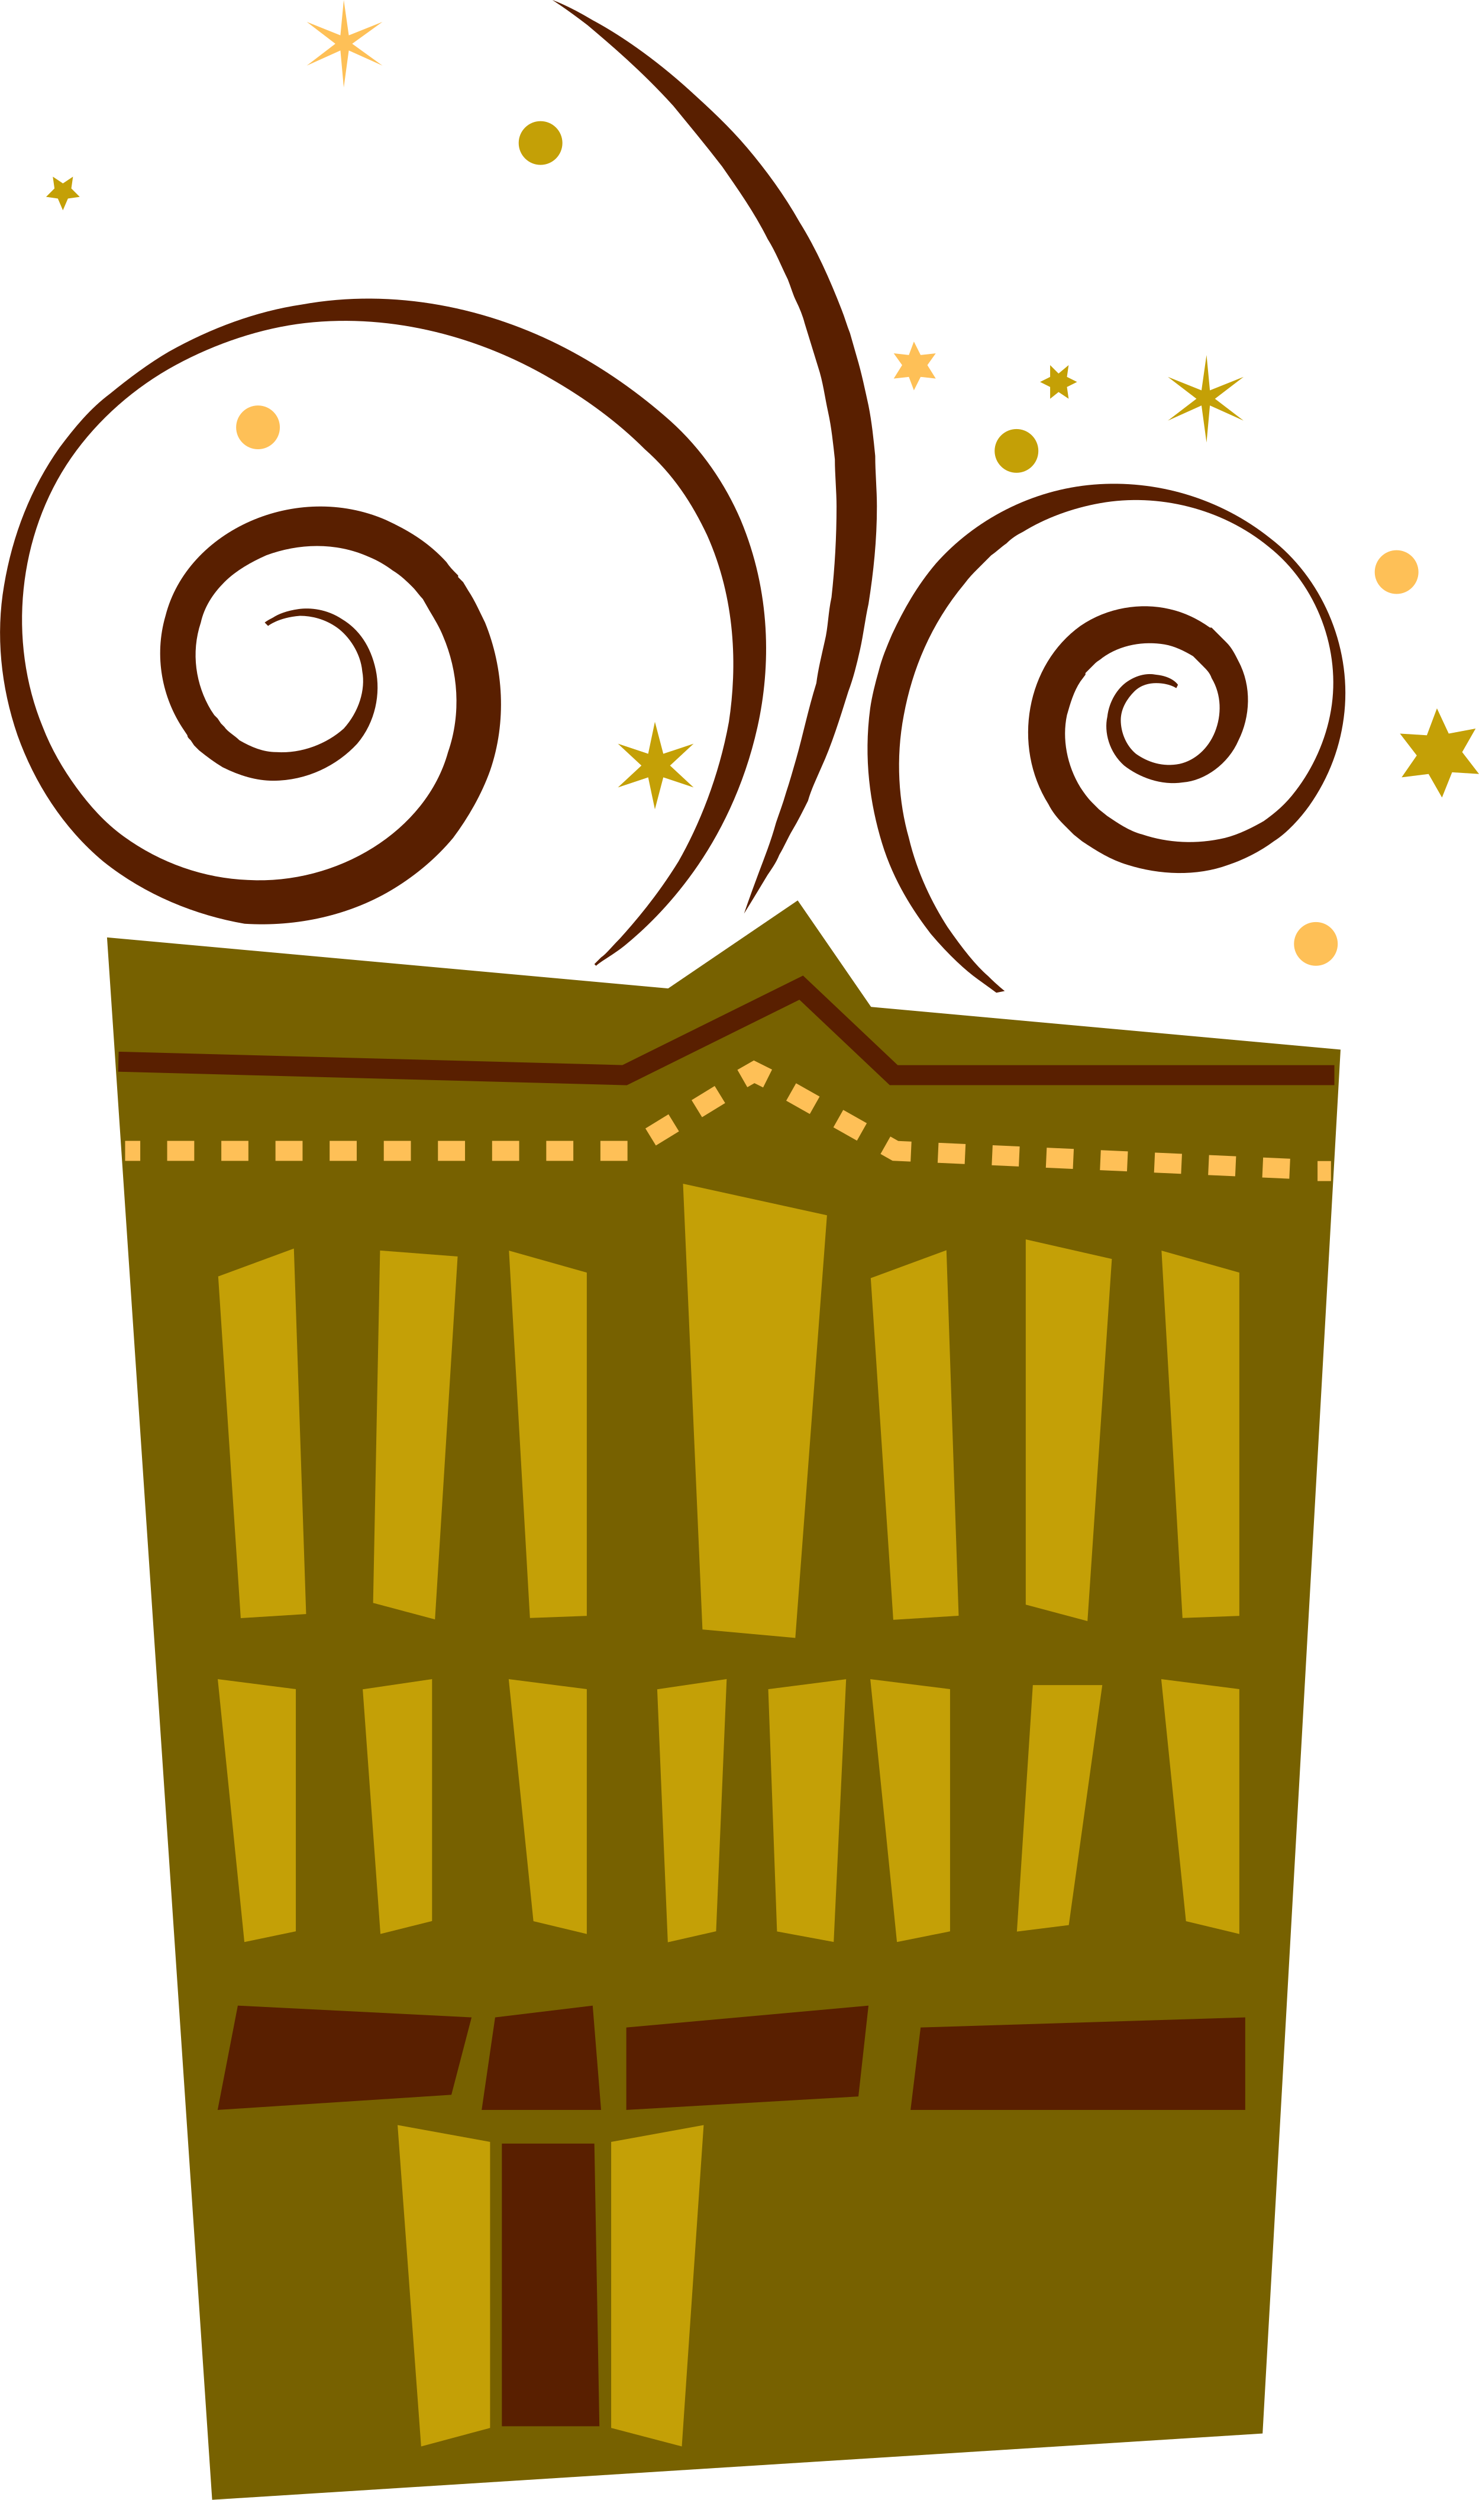 <?xml version="1.0" encoding="UTF-8"?><svg id="Layer_2" xmlns="http://www.w3.org/2000/svg" viewBox="0 0 87.94 148.57"><defs><style>.cls-1{fill:#fec057;}.cls-2,.cls-3,.cls-4{fill:#c4a006;}.cls-5{fill:#591f00;}.cls-3,.cls-6,.cls-7,.cls-8,.cls-4,.cls-9,.cls-10{stroke-miterlimit:10;}.cls-3,.cls-6,.cls-7,.cls-8,.cls-10{stroke-width:1.19px;}.cls-3,.cls-4{stroke:#c4a006;}.cls-6{stroke-dasharray:0 0 1.61 1.61;}.cls-6,.cls-7,.cls-8,.cls-10{fill:none;}.cls-6,.cls-8,.cls-10{stroke:#fec057;}.cls-7{stroke:#591f00;}.cls-4,.cls-9{stroke-width:.7px;}.cls-9{fill:#776100;stroke:#776100;}.cls-10{stroke-dasharray:0 0 1.61 1.61;}</style></defs><g id="Layer_1-2"><path class="cls-5" d="m59.24,59s-.4-.3-1.1-.8c-.7-.5-1.7-1.4-2.8-2.7-1-1.3-2.2-3.1-2.9-5.4-.7-2.3-1.1-5-.7-8,.1-.7.3-1.5.5-2.2.2-.8.5-1.5.8-2.2.7-1.5,1.5-2.9,2.6-4.2,2.3-2.6,5.7-4.4,9.4-4.7,3.7-.3,7.5.8,10.5,3.2,3,2.3,4.8,6.3,4.4,10.3-.2,2-.9,3.9-2.1,5.6-.5.7-1.3,1.6-2.1,2.1-.8.6-1.8,1.1-2.7,1.4-1.9.7-4.1.6-6,0-1-.3-1.8-.8-2.7-1.4l-.5-.4c-.2-.2-.4-.4-.6-.6-.4-.4-.7-.8-.9-1.2-2.2-3.5-1.3-8.3,1.9-10.6,1.6-1.1,3.6-1.4,5.3-1,.9.2,1.7.6,2.4,1.1h.1l.1.1.1.1.2.2c.2.2.3.3.5.5.3.3.5.7.7,1.1.8,1.5.7,3.3,0,4.7-.6,1.4-2,2.4-3.3,2.5-1.3.2-2.6-.3-3.5-1-.9-.8-1.2-2-1-2.9.1-.9.6-1.7,1.2-2.1.6-.4,1.2-.5,1.7-.4,1,.1,1.3.6,1.3.6l-.1.2s-.4-.3-1.2-.3c-.4,0-.9.1-1.3.5s-.8,1-.8,1.7.3,1.5.9,2c.7.5,1.6.8,2.6.6.9-.2,1.7-.9,2.1-1.9s.4-2.2-.2-3.2c-.1-.3-.3-.5-.5-.7-.1-.1-.2-.2-.3-.3l-.2-.2-.1-.1h0c.1.1,0,0,0,0h0c-.5-.3-1.1-.6-1.7-.7-1.2-.2-2.6,0-3.7.8-.1.1-.3.2-.4.3l-.3.3-.2.2-.1.1v.1s-.1.1,0,0h0l-.3.4c-.4.6-.6,1.3-.8,2-.3,1.4,0,3,.8,4.3.2.3.4.6.7.9l.4.4.5.4c.6.4,1.3.9,2.1,1.1,1.5.5,3.2.6,4.9.2.8-.2,1.6-.6,2.3-1,.7-.5,1.3-1,1.9-1.8,1-1.3,1.8-3,2.1-4.8.6-3.5-.8-7.4-3.7-9.7-2.8-2.3-6.6-3.2-10-2.6-1.7.3-3.3.9-4.6,1.7-.4.2-.7.4-1,.7-.3.2-.6.5-.9.7l-.4.4-.4.4c-.3.3-.5.5-.8.9-2,2.4-3.1,5.1-3.6,7.8-.5,2.6-.3,5.2.3,7.3.5,2.1,1.4,3.9,2.3,5.3.9,1.3,1.7,2.3,2.4,2.9.6.6,1,.9,1,.9l-.5.1Z"/><path class="cls-5" d="m35.34,57.3l.4-.4c.3-.2.6-.6,1.1-1.1.9-1,2.2-2.5,3.5-4.6,1.2-2.1,2.4-5,3-8.3.5-3.3.4-7.3-1.3-11.1-.9-1.9-2-3.6-3.7-5.1-1.6-1.6-3.5-3-5.6-4.2-4.1-2.4-9.3-3.9-14.6-3.3-2.6.3-5.3,1.2-7.7,2.5-2.4,1.3-4.6,3.2-6.2,5.5-3.2,4.6-3.8,10.9-1.7,16,.5,1.3,1.2,2.5,2,3.6s1.7,2.1,2.8,2.9c2.2,1.6,4.8,2.5,7.4,2.6,5.3.3,10.6-2.9,11.9-7.6.8-2.3.6-4.8-.3-6.9-.2-.5-.5-1-.8-1.5l-.4-.7c-.2-.2-.4-.5-.6-.7-.3-.3-.7-.7-1.2-1-.4-.3-.9-.6-1.4-.8-2-.9-4.2-.8-6.1-.1-.9.4-1.8.9-2.5,1.6-.7.7-1.2,1.5-1.4,2.4-.6,1.8-.3,3.7.6,5.2l.2.3.1.1.1.1.2.3.2.2c.2.3.6.5.9.8.7.4,1.4.7,2.2.7,1.5.1,3-.5,4-1.4.9-1,1.3-2.3,1.1-3.4-.1-1.1-.8-2.1-1.5-2.6s-1.5-.7-2.2-.7c-1.3.1-1.9.6-1.9.6l-.2-.2s.1-.1.5-.3c.3-.2.8-.4,1.5-.5s1.7,0,2.6.6c1,.6,1.7,1.6,2,3s0,3.1-1.1,4.4c-1.2,1.3-3,2.2-5,2.2-1,0-2-.3-3-.8-.5-.3-.9-.6-1.4-1l-.3-.3-.2-.3-.1-.1q-.1-.1-.1-.2l-.2-.3c-1.3-1.9-1.8-4.4-1.1-6.8,1.3-5.1,7.8-8,13.1-5.7,1.3.6,2.5,1.3,3.6,2.5.2.3.4.5.6.7l.1.1v.1l.1.1.2.2.3.5c.4.6.7,1.3,1,1.9,1.1,2.7,1.3,5.9.3,8.8-.5,1.4-1.3,2.8-2.2,4-1,1.2-2.2,2.2-3.5,3-2.6,1.6-5.8,2.3-8.9,2.1-2.9-.5-5.9-1.7-8.4-3.7-2.4-2-4.1-4.7-5.1-7.5-1-2.9-1.3-6-.8-8.9.5-3,1.6-5.8,3.3-8.2.9-1.2,1.8-2.3,3-3.2,1.1-.9,2.3-1.8,3.5-2.5,2.5-1.4,5.2-2.4,7.9-2.8,5.5-1,11.1.2,15.7,2.6,2.3,1.2,4.4,2.7,6.2,4.3,1.9,1.7,3.3,3.8,4.2,5.9,1.8,4.3,1.8,8.7,1,12.3-.8,3.6-2.3,6.5-3.8,8.6s-3,3.5-4.1,4.4c-.5.4-1,.7-1.3.9s-.4.3-.4.3l-.1-.1Z"/><polygon class="cls-9" points="74.74 144.3 12.94 148.2 6.74 56.1 79.34 62.7 74.74 144.3"/><polygon class="cls-9" points="52.44 142.3 36.44 142.3 36.44 61.4 47.34 54 52.44 61.4 52.44 142.3"/><polygon class="cls-4" points="17.84 95.6 14.64 95.8 13.34 76.1 17.14 74.7 17.84 95.6"/><polygon class="cls-4" points="25.54 95.8 22.54 95 22.94 74.7 26.84 75 25.54 95.8"/><polygon class="cls-4" points="34.54 95.7 31.84 95.8 30.64 74.8 34.54 75.9 34.54 95.7"/><polygon class="cls-4" points="17.24 114.5 14.84 115 13.34 100.2 17.24 100.7 17.24 114.5"/><polygon class="cls-4" points="34.54 114.5 32.04 113.9 30.64 100.2 34.54 100.7 34.54 114.5"/><polygon class="cls-4" points="25.34 113.9 22.94 114.5 21.94 100.7 25.34 100.2 25.34 113.9"/><polygon class="cls-4" points="42.24 114.5 40.04 115 39.44 100.7 42.84 100.2 42.24 114.5"/><polygon class="cls-4" points="49.24 115 46.54 114.5 46.04 100.7 49.94 100.2 49.24 115"/><polygon class="cls-3" points="46.74 96.7 42.34 96.3 41.24 71.1 48.54 72.7 46.74 96.7"/><g><line class="cls-8" x1="7.44" y1="68.4" x2="8.34" y2="68.4"/><polyline class="cls-6" points="9.94 68.4 37.34 68.4 43.54 64.6"/><polyline class="cls-8" points="44.14 64.1 44.84 63.7 45.64 64.1"/><polyline class="cls-10" points="47.04 64.9 53.24 68.4 77.54 69.5"/><line class="cls-8" x1="78.34" y1="69.6" x2="79.14" y2="69.6"/></g><polyline class="cls-7" points="7.04 63.1 37.14 63.9 47.64 58.7 53.14 63.9 79.34 63.9"/><polygon class="cls-5" points="26.84 124.5 12.94 125.4 14.14 119.2 28.04 119.9 26.84 124.5"/><polygon class="cls-5" points="51.04 124.6 37.24 125.4 37.24 120.5 51.64 119.2 51.04 124.6"/><polygon class="cls-5" points="74.04 125.4 54.14 125.4 54.74 120.5 74.04 119.9 74.04 125.4"/><polygon class="cls-5" points="35.74 125.4 28.64 125.4 29.44 119.9 35.24 119.2 35.74 125.4"/><polygon class="cls-2" points="29.14 144.3 25.04 145.4 23.64 126.3 29.14 127.3 29.14 144.3"/><polygon class="cls-4" points="56.64 95.7 53.44 95.9 52.14 76.2 55.94 74.8 56.64 95.7"/><polygon class="cls-4" points="64.34 95.9 61.34 95.1 61.34 74.1 65.74 75.1 64.34 95.9"/><polygon class="cls-4" points="73.34 95.7 70.64 95.8 69.44 74.8 73.34 75.9 73.34 95.7"/><polygon class="cls-4" points="56.14 114.5 53.64 115 52.14 100.2 56.14 100.7 56.14 114.5"/><polygon class="cls-4" points="73.34 114.5 70.84 113.9 69.44 100.2 73.34 100.7 73.34 114.5"/><polygon class="cls-4" points="63.24 114.1 60.84 114.4 61.74 100.5 65.14 100.5 63.24 114.1"/><polygon class="cls-5" points="29.84 144.2 35.64 144.2 35.34 127.4 29.84 127.4 29.84 144.2"/><polygon class="cls-2" points="36.34 144.3 40.54 145.4 41.84 126.3 36.34 127.3 36.34 144.3"/><path class="cls-5" d="m32.84,0s.9.3,2.4,1.2c1.5.8,3.6,2.2,5.8,4.2,1.1,1,2.3,2.1,3.4,3.4,1.1,1.3,2.2,2.8,3.1,4.4,1,1.6,1.8,3.4,2.5,5.2.2.5.3.9.5,1.4l.4,1.4c.3,1,.5,2,.7,2.9.2,1,.3,2,.4,3,0,1,.1,2,.1,3,0,2-.2,3.9-.5,5.8-.2.9-.3,1.8-.5,2.7s-.4,1.7-.7,2.5c-.5,1.6-1,3.2-1.6,4.5-.3.7-.6,1.3-.8,2-.3.6-.6,1.2-.9,1.7-.3.5-.5,1-.8,1.5-.2.5-.5.9-.7,1.2-.9,1.5-1.4,2.3-1.4,2.3,0,0,.3-.9.9-2.5.3-.8.7-1.8,1-2.9.2-.6.4-1.1.6-1.8.2-.6.4-1.3.6-2,.4-1.4.7-2.9,1.2-4.5.1-.8.3-1.6.5-2.5.2-.8.2-1.7.4-2.6.2-1.8.3-3.6.3-5.4,0-.9-.1-1.9-.1-2.8-.1-.9-.2-1.9-.4-2.8s-.3-1.8-.6-2.7l-.4-1.3-.4-1.3c-.1-.4-.3-.9-.5-1.3s-.3-.8-.5-1.3c-.4-.8-.7-1.6-1.2-2.4-.8-1.6-1.8-3-2.7-4.3-1-1.3-2-2.5-2.9-3.6-1.9-2.1-3.8-3.7-5.1-4.8-1.3-1-2.1-1.5-2.1-1.5Z"/><circle class="cls-1" cx="15.34" cy="25.4" r="1.3"/><circle class="cls-1" cx="83.04" cy="34" r="1.3"/><circle class="cls-2" cx="60.44" cy="26.8" r="1.3"/><circle class="cls-1" cx="78.24" cy="56.1" r="1.3"/><circle class="cls-2" cx="32.14" cy="8.5" r="1.3"/><polygon class="cls-2" points="3.74 12.5 3.44 11.8 2.74 11.7 3.24 11.2 3.14 10.5 3.74 10.9 4.34 10.5 4.24 11.2 4.74 11.7 4.04 11.8 3.74 12.5"/><polygon class="cls-2" points="64.04 22.7 63.44 23 63.54 23.7 62.94 23.3 62.44 23.7 62.44 23 61.84 22.7 62.44 22.4 62.44 21.7 62.94 22.2 63.54 21.7 63.44 22.4 64.04 22.7"/><polygon class="cls-2" points="87.94 46 86.34 45.9 85.74 47.4 84.94 46 83.34 46.2 84.24 44.9 83.24 43.6 84.84 43.7 85.44 42.1 86.14 43.6 87.74 43.3 86.94 44.7 87.94 46"/><polygon class="cls-1" points="54.34 20.3 54.74 21.1 55.64 21 55.14 21.7 55.64 22.5 54.74 22.4 54.34 23.2 54.04 22.4 53.14 22.5 53.64 21.7 53.14 21 54.04 21.1 54.34 20.3"/><polygon class="cls-2" points="38.94 42.9 39.44 44.8 41.24 44.2 39.84 45.5 41.24 46.8 39.44 46.2 38.94 48.1 38.54 46.2 36.74 46.8 38.14 45.5 36.74 44.2 38.54 44.8 38.94 42.9"/><polygon class="cls-2" points="71.74 21.1 71.94 23.2 73.94 22.4 72.24 23.7 73.94 25 71.94 24.1 71.74 26.3 71.44 24.1 69.44 25 71.14 23.7 69.44 22.4 71.44 23.2 71.74 21.1"/><polygon class="cls-1" points="20.44 0 20.74 2.1 22.74 1.3 20.94 2.6 22.74 3.9 20.74 3 20.44 5.2 20.24 3 18.24 3.9 19.94 2.6 18.24 1.3 20.24 2.1 20.44 0"/></g></svg>